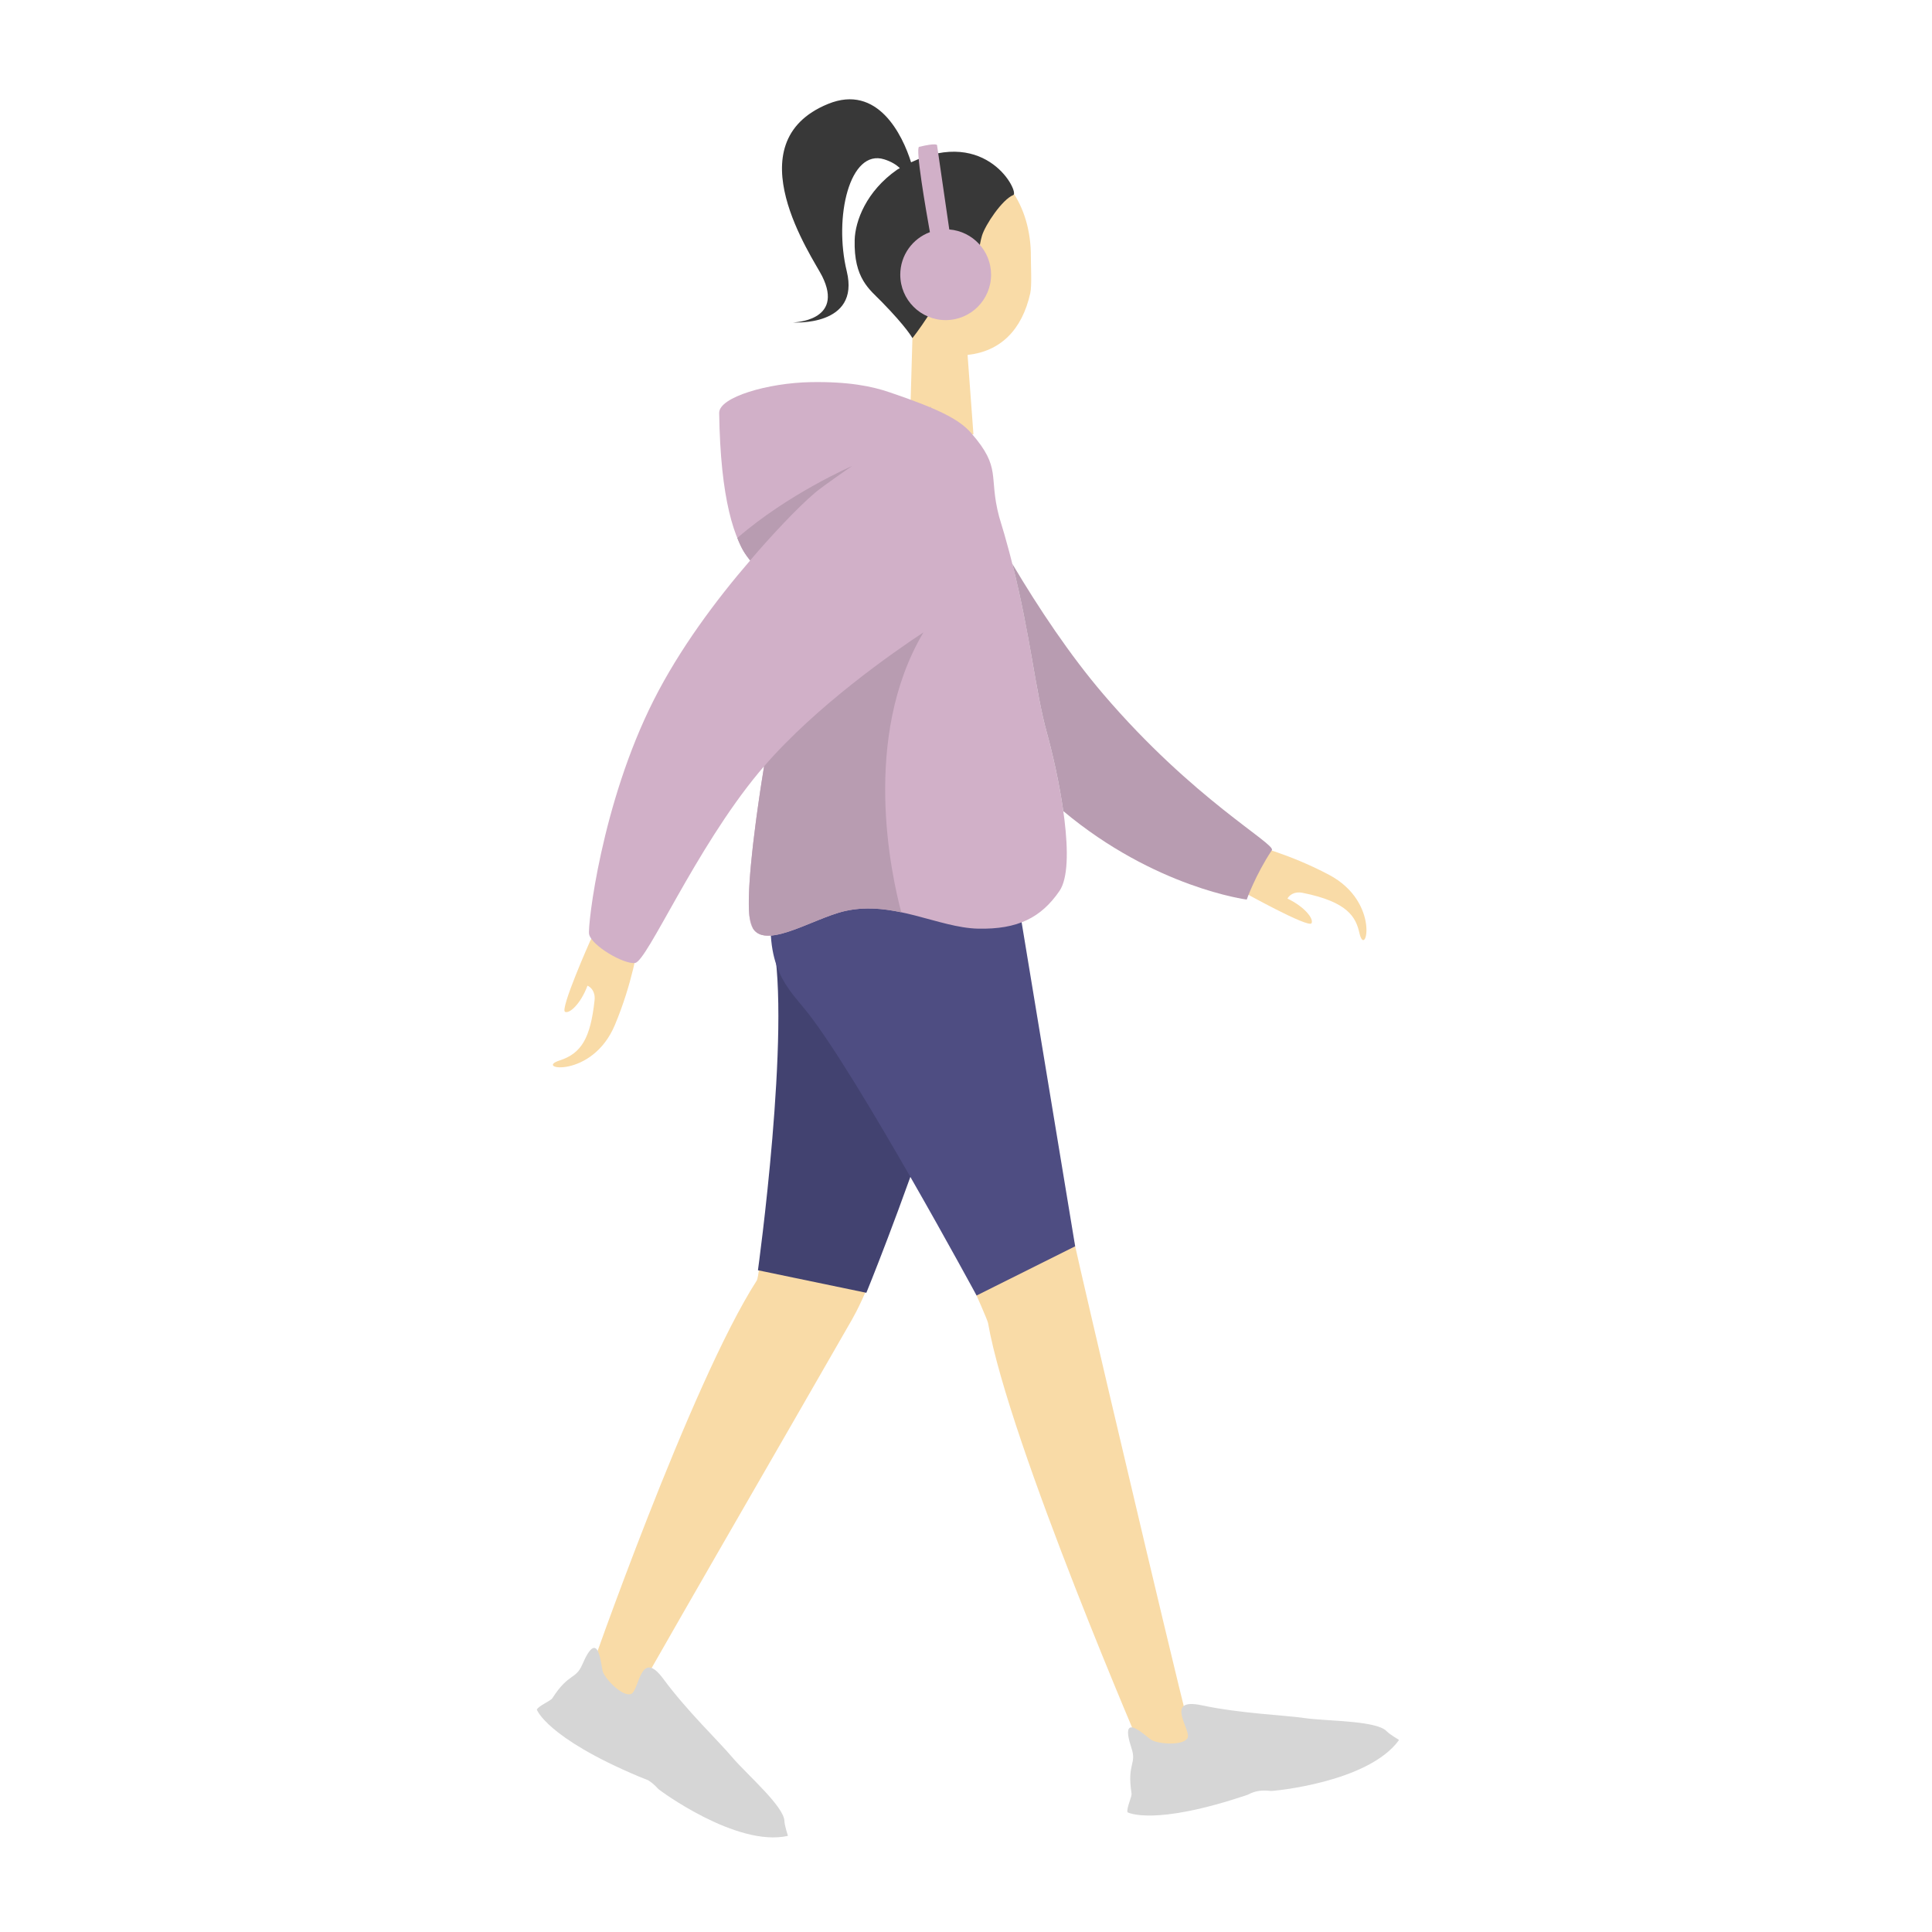 <svg xmlns="http://www.w3.org/2000/svg" xmlns:xlink="http://www.w3.org/1999/xlink" width="1080" zoomAndPan="magnify" viewBox="0 0 810 810" height="1080" preserveAspectRatio="xMidYMid meet" version="1.0"><defs><clipPath id="38fb752941"><path d="M 472 714 L 586.41 714 L 586.41 762 L 472 762 Z M 472 714 " clip-rule="nonzero"/></clipPath></defs><rect x="-81" width="972" fill="#ffffff" y="-81" height="972" fill-opacity="1"/><rect x="-81" width="972" fill="#ffffff" y="-81" height="972" fill-opacity="1"/><path fill="#f9dba7" d="M 317.285 536.852 C 319.699 533.109 328.711 410.461 343.629 369.734 L 379.953 369.734 L 412.137 346.328 C 412.137 346.328 441.387 481.668 452.875 531.777 C 463.977 580.176 499.258 729.594 500.629 732.133 C 501.996 734.672 480.488 738.062 480.488 738.062 C 480.488 738.062 423.082 605.203 414.238 554.676 C 413.828 552.332 398.41 518.59 381.613 481.586 C 371.625 524.914 361.184 546.266 357.207 553.219 C 332.562 596.328 263.25 715.793 262.531 718.59 C 261.812 721.383 247.016 702.082 247.016 702.082 C 247.016 702.082 289.539 579.992 317.285 536.852 Z M 317.285 536.852 " fill-opacity="1" fill-rule="nonzero"/><g clip-path="url(#38fb752941)"><path fill="#d6d6d6" d="M 474.395 732.965 C 468.816 716.129 480.887 728.559 482.938 729.598 C 486.266 731.277 495.922 731.891 497.848 728.762 C 499.82 725.559 487.59 711.488 503.883 714.961 C 520.043 718.414 539.09 719.129 546.816 720.289 C 551.758 721.031 560.539 721.277 567.602 722.012 C 573.098 722.59 579.277 723.609 581.312 725.777 C 582.602 727.152 586.578 729.473 586.578 729.473 C 573.676 747.434 533.449 750.934 532.922 750.871 C 529.352 750.492 526.48 750.641 523.211 752.418 C 483.418 765.906 472.699 759.797 472.699 759.797 C 472.246 757.809 474.637 753.387 474.398 751.832 C 472.434 739.293 476.637 739.727 474.395 732.965 Z M 474.395 732.965 " fill-opacity="1" fill-rule="nonzero"/></g><path fill="#d6d6d6" d="M 231.621 711.918 C 238.48 701.246 241.336 704.359 244.148 697.816 C 251.156 681.52 251.934 698.832 252.777 700.969 C 254.148 704.434 260.957 711.305 264.48 710.246 C 268.082 709.16 268.273 690.52 278.148 703.934 C 287.941 717.246 301.711 730.434 306.719 736.43 C 309.922 740.266 316.328 746.281 321.113 751.52 C 324.844 755.598 328.789 760.465 328.867 763.441 C 328.918 765.324 330.352 769.695 330.352 769.695 C 308.781 774.559 276.375 750.465 276.027 750.07 C 274.625 748.535 273.273 747.289 271.688 746.352 L 267.73 744.773 C 229.023 728.434 225.062 716.75 225.062 716.75 C 226.043 714.961 230.773 713.242 231.621 711.918 Z M 231.621 711.918 " fill-opacity="1" fill-rule="nonzero"/><path fill="#424270" d="M 419.973 337.305 L 336.504 339.949 C 336.504 339.949 319.25 371.414 323.98 394.109 C 331.766 431.465 317.77 532.559 317.77 532.559 L 363.223 542.008 C 363.223 542.004 420.883 401.375 419.973 337.305 Z M 419.973 337.305 " fill-opacity="1" fill-rule="nonzero"/><path fill="#4e4d82" d="M 419.973 336.164 L 450.766 522.516 L 409.438 543.148 C 409.438 543.148 359.938 451.699 338.59 424.547 C 330.613 414.406 319.602 405.891 324.121 374.996 C 326.07 361.641 336.504 339.949 336.504 339.949 " fill-opacity="1" fill-rule="nonzero"/><path fill="#f9dba7" d="M 401.59 67.762 C 420.375 67.762 432.348 86.254 432.199 107.68 C 432.172 111.18 432.664 119.68 431.949 122.91 C 428.469 138.559 419.234 147.363 405.66 148.805 L 408.117 182.105 L 381.383 182.105 L 382.578 140.379 C 374.293 132.113 368.891 119.258 367.582 107.719 C 365.086 85.793 382.805 67.762 401.59 67.762 Z M 401.59 67.762 " fill-opacity="1" fill-rule="nonzero"/><path fill="#383838" d="M 344.672 115.762 C 340.832 108.086 307.34 59.859 347.168 43.57 C 368.012 35.047 378.422 56.684 381.969 68.047 C 413.949 53.059 427.438 80.723 424.828 81.766 C 420.164 83.629 413.074 94.305 411.715 98.766 C 410.352 103.223 410.707 107.426 408.332 107.73 C 405.098 108.148 398.055 102.891 396.008 109.5 C 395.062 112.559 395.586 117.16 397.566 120.422 L 397.559 120.426 C 397.559 120.426 395.484 123.75 389.41 132.047 C 385.109 138.605 382.535 141.754 382.535 141.754 C 382.535 141.754 380.254 137.383 369.723 126.598 C 364.605 121.355 357.895 116.809 358.328 100.59 C 358.535 92.734 363.16 80.156 376.16 71.117 C 376.535 70.895 376.895 70.711 377.27 70.496 C 375.824 69.098 373.754 67.762 370.738 66.812 C 356.25 62.23 349.473 91.023 355.012 113.75 C 360.707 137.109 332.438 135.18 332.438 135.18 C 332.438 135.18 354.207 134.82 344.672 115.762 Z M 344.672 115.762 " fill-opacity="1" fill-rule="nonzero"/><path fill="#d1b0c8" d="M 389.867 97.332 C 388.176 87.906 383.684 61.965 385.344 61.562 C 392.664 59.793 392.852 60.828 392.852 60.828 L 397.992 96.207 C 407.793 96.98 415.512 105.168 415.512 115.172 C 415.512 125.688 406.988 134.207 396.477 134.207 C 385.961 134.207 377.441 125.684 377.441 115.172 C 377.438 106.98 382.617 100.023 389.867 97.332 Z M 389.867 97.332 " fill-opacity="1" fill-rule="nonzero"/><path fill="#f9dba7" d="M 234.621 444.598 C 243.758 441.66 247.57 435.203 249.273 419.367 C 249.676 415.609 247.574 413.766 246.305 413.258 C 243.457 420.875 238.785 425.09 236.906 424.223 C 234.672 423.191 247.371 394.59 247.426 394.512 C 250.141 389.043 250.438 390.285 252.219 386.527 C 256.379 376.484 267.957 393.449 267.957 393.449 L 267.945 393.449 C 267.5 396.738 265.109 412.23 257.812 429.68 C 248.242 452.559 223.504 448.172 234.621 444.598 Z M 234.621 444.598 " fill-opacity="1" fill-rule="nonzero"/><path fill="#f9dba7" d="M 521.996 353.391 L 521.996 353.398 C 525.234 354.141 540.449 357.91 557.168 366.746 C 579.098 378.332 572.508 402.57 569.945 391.18 C 568.457 384.574 565.148 378.117 546.133 374.328 C 542.422 373.586 540.402 375.516 539.781 376.734 C 547.109 380.254 550.891 385.281 549.855 387.078 C 548.629 389.215 521.285 374 521.211 373.938 C 516.008 370.738 517.273 370.559 513.688 368.449 C 504.062 363.402 521.996 353.391 521.996 353.391 Z M 521.996 353.391 " fill-opacity="1" fill-rule="nonzero"/><path fill="#d1b0c8" d="M 274.129 293.414 C 284.848 272.238 299.98 251.805 314.5 234.988 C 307.785 226.832 302.043 209.211 301.516 173.137 C 301.418 166.484 322.055 160.527 339.879 160.211 C 355.613 159.934 365.57 161.91 373.098 164.52 C 373.105 164.523 373.117 164.52 373.125 164.523 C 394.332 171.727 402.344 176.012 407.23 181.625 C 420.113 196.414 414.312 199.449 418.906 216.688 C 431.457 257.309 433.031 285.871 438.891 307.172 C 444.305 326.844 451.441 362.988 444.176 373.555 C 436.465 384.773 426.672 389.703 410.051 389.344 C 393.426 388.984 374.578 377.402 354.379 381.926 C 340.34 385.07 318.379 400.156 314.695 387.008 C 312.379 378.738 315.668 350.219 320.32 321.297 C 319.578 322.156 318.84 323.016 318.121 323.879 C 291.434 356.023 271.371 402.969 266.262 403.727 C 261.578 404.418 247.883 396.398 246.973 391.613 C 246.332 388.242 252.07 337.004 274.129 293.414 Z M 274.129 293.414 " fill-opacity="1" fill-rule="nonzero"/><path fill="#b89cb1" d="M 390.098 170.828 L 390.043 170.34 C 390.043 170.34 390.145 170.566 390.297 170.914 C 390.23 170.883 390.168 170.859 390.098 170.828 Z M 390.098 170.828 " fill-opacity="1" fill-rule="nonzero"/><path fill="#b89cb1" d="M 533.238 356.441 C 526.336 366.812 522.699 377.145 522.699 377.145 C 522.699 377.145 484.238 372.234 445.797 340.059 C 444.137 328.316 441.34 316.062 438.895 307.172 C 434.031 289.5 432.098 266.805 424.426 236.398 C 435.473 254.988 448.523 274.598 462.578 291.047 C 500.32 335.227 534.996 353.797 533.238 356.441 Z M 533.238 356.441 " fill-opacity="1" fill-rule="nonzero"/><path fill="#b89cb1" d="M 314.09 372.801 C 314.121 372.137 314.156 371.461 314.203 370.773 C 314.211 370.637 314.219 370.504 314.227 370.371 C 314.266 369.703 314.312 369.02 314.359 368.324 C 314.371 368.164 314.383 368 314.395 367.836 C 314.445 367.133 314.504 366.422 314.559 365.699 C 314.57 365.555 314.586 365.402 314.598 365.254 C 314.66 364.5 314.727 363.734 314.797 362.957 C 314.809 362.852 314.82 362.746 314.828 362.641 C 315.312 357.391 315.977 351.602 316.77 345.508 C 316.793 345.336 316.816 345.168 316.836 345 C 316.949 344.145 317.062 343.285 317.18 342.418 C 317.215 342.168 317.25 341.918 317.285 341.664 C 317.398 340.832 317.512 340 317.629 339.16 C 317.672 338.875 317.711 338.586 317.75 338.293 C 317.867 337.465 317.984 336.629 318.109 335.793 C 318.148 335.508 318.191 335.227 318.23 334.945 C 318.355 334.082 318.484 333.211 318.613 332.344 C 318.648 332.113 318.68 331.883 318.715 331.648 C 318.852 330.73 318.992 329.812 319.133 328.895 C 319.156 328.738 319.18 328.578 319.203 328.418 C 319.57 326.039 319.98 323.641 320.367 321.246 C 342.422 295.762 374.602 273.402 387.156 265.133 C 360.953 309.348 373.77 367.168 377.871 382.488 C 370.293 380.895 362.445 380.121 354.383 381.926 C 347.074 383.562 337.625 388.43 329.723 390.871 C 328.961 391.105 328.215 391.32 327.484 391.504 C 327.473 391.504 327.465 391.508 327.453 391.512 C 325.996 391.879 324.609 392.133 323.32 392.238 C 323.297 392.238 323.277 392.242 323.254 392.242 C 321.309 392.395 319.586 392.203 318.18 391.516 C 318.18 391.516 318.176 391.516 318.176 391.512 C 317.234 391.059 316.434 390.379 315.801 389.441 L 315.801 389.438 C 315.164 388.02 314.613 386.23 314.184 384.02 C 314.18 383.992 314.18 383.965 314.176 383.934 C 313.891 381.176 313.879 377.461 314.086 373.031 C 314.086 372.953 314.086 372.875 314.09 372.801 Z M 314.09 372.801 " fill-opacity="1" fill-rule="nonzero"/><path fill="#b89cb1" d="M 314.484 234.973 C 312.363 232.219 311.145 230.762 309.117 225.551 C 330.434 207.016 357.246 195.371 357.246 195.371 C 357.246 195.371 345.215 203.637 341.816 206.496 C 334.266 212.852 322.492 225.543 314.484 234.973 Z M 314.484 234.973 " fill-opacity="1" fill-rule="nonzero"/></svg>